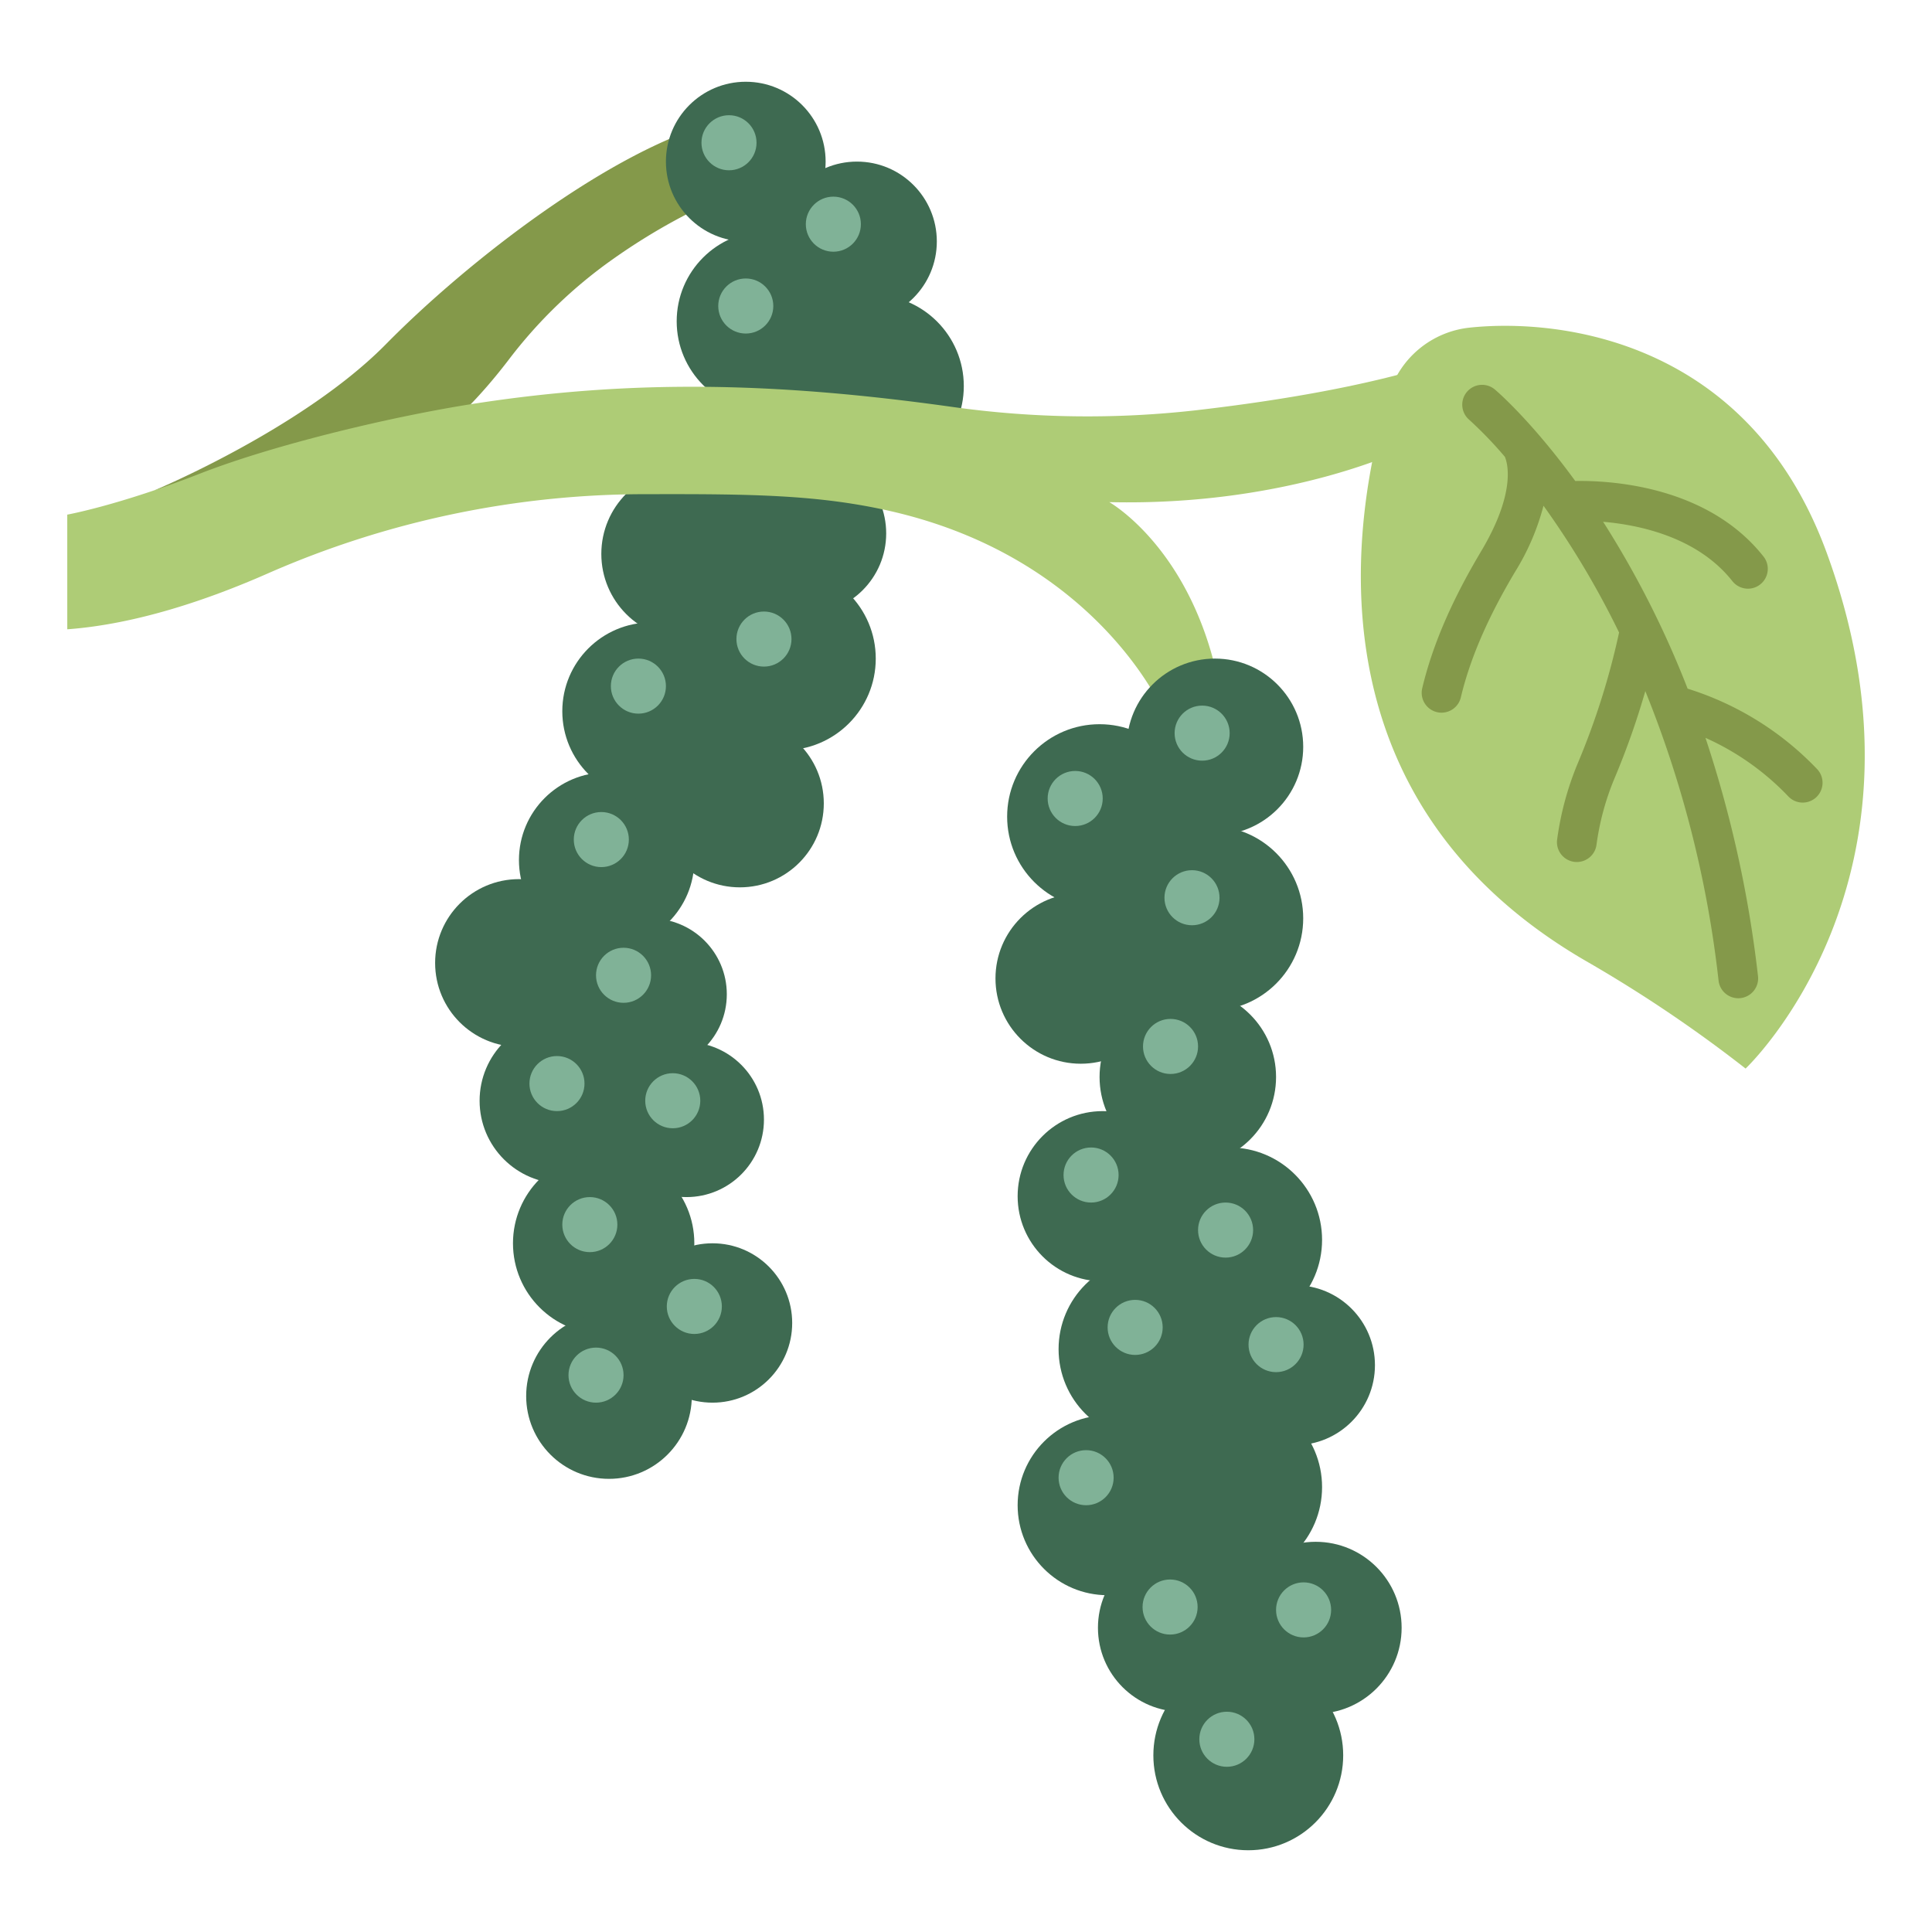 <svg id="icons" height="512" viewBox="0 0 340 340" width="512" xmlns="http://www.w3.org/2000/svg"><circle cx="125.389" cy="232.822" fill="#3e6a51" r="14.023"/><circle cx="120.807" cy="197.032" fill="#3e6a51" r="13.636"/><circle cx="114.58" cy="174.973" fill="#3e6a51" r="13.326"/><circle cx="106.758" cy="151.358" fill="#3e6a51" r="15.432"/><circle cx="91.327" cy="169.464" fill="#3e6a51" r="14.752"/><circle cx="130.203" cy="141.386" fill="#3e6a51" r="14.772"/><circle cx="137.988" cy="115.9" fill="#3e6a51" r="16.131"/><circle cx="141.813" cy="93.868" fill="#3e6a51" r="14.142"/><circle cx="114.58" cy="125.163" fill="#3e6a51" r="15.624"/><circle cx="120.807" cy="97.481" fill="#3e6a51" r="14.984"/><circle cx="153.548" cy="67.943" fill="#3e6a51" r="16.065"/><circle cx="134.949" cy="56.544" fill="#3e6a51" r="15.863"/><circle cx="231.533" cy="286.46" fill="#3e6a51" r="15.13"/><circle cx="219.676" cy="308.911" fill="#3e6a51" r="16.704"/><circle cx="194.924" cy="264.894" fill="#3e6a51" r="15.837"/><circle cx="207.997" cy="286.46" fill="#3e6a51" r="14.776"/><circle cx="216.402" cy="261.706" fill="#3e6a51" r="16.261"/><circle cx="227.891" cy="240.25" fill="#3e6a51" r="14.077"/><circle cx="194.061" cy="210.512" fill="#3e6a51" r="14.974"/><circle cx="202.366" cy="237.427" fill="#3e6a51" r="16.073"/><circle cx="190.199" cy="172.187" fill="#3e6a51" r="15.011"/><circle cx="193.506" cy="143.714" fill="#3e6a51" r="16.266"/><path d="m27.334 86.225s25.991-10.841 40.572-25.642 39.764-34.242 58.321-39.1l3.973 11.927a109.072 109.072 0 0 0 -22.176 12.078 83.425 83.425 0 0 0 -18.524 17.85c-4.1 5.363-10.668 12.88-17.4 16.243z" fill="#84994a"/><path d="m11.836 90.567s9.1-1.645 23.285-7.193c13.331-5.214 34.379-10.187 48.524-12.364 27.837-4.285 53.038-3.721 83.69.565a170.521 170.521 0 0 0 43.186.621c14.722-1.7 32.942-4.648 46.529-9.624l-8.725 15.933s-20.863 10.621-53.107 9.862c0 0 15.553 8.725 19.726 34.52l-10.244 2.276s-11.488-26.85-47.9-35.195c-12.745-2.921-24.6-3.047-42.856-3a165.087 165.087 0 0 0 -66.865 13.971c-10.11 4.452-22.941 8.91-35.239 9.806z" fill="#aecc76"/><path d="m258.65 57.656a16.674 16.674 0 0 0 -14.22 11.744c-6.377 20.945-15.017 70.853 34.612 99.69a239.666 239.666 0 0 1 28.153 18.96s35.35-33.315 14.254-90.826c-13.687-37.324-46.831-41.254-62.799-39.568z" fill="#aecc76"/><circle cx="213.099" cy="161.611" fill="#3e6a51" r="16.244"/><circle cx="209.035" cy="189.53" fill="#3e6a51" r="15.53"/><circle cx="216.402" cy="218.2" fill="#3e6a51" r="16.261"/><circle cx="213.814" cy="131.43" fill="#3e6a51" r="15.53"/><circle cx="131.244" cy="28.439" fill="#3e6a51" r="14.053"/><circle cx="150.813" cy="42.491" fill="#3e6a51" r="14.053"/><circle cx="98.976" cy="193.711" fill="#3e6a51" r="14.574"/><circle cx="106.233" cy="218.799" fill="#3e6a51" r="15.957"/><circle cx="107.172" cy="245.679" fill="#3e6a51" r="14.574"/><path d="m319.861 135.433a53.47 53.47 0 0 0 -22.868-14.239 167.6 167.6 0 0 0 -14.87-29.37c6.576.572 16.671 2.759 22.747 10.447a3.491 3.491 0 0 0 5.479-4.329c-9.914-12.544-27.133-13.4-33.131-13.295-7.538-10.347-13.518-15.571-14.13-16.089a3.492 3.492 0 0 0 -4.528 5.318 70.714 70.714 0 0 1 6.272 6.513c.429.994 2.071 6.154-4.193 16.657-5.176 8.678-8.562 16.553-10.351 24.077a3.492 3.492 0 0 0 2.589 4.2 3.54 3.54 0 0 0 .811.095 3.493 3.493 0 0 0 3.394-2.685c1.622-6.822 4.747-14.056 9.554-22.114a42.264 42.264 0 0 0 4.995-11.618 152.85 152.85 0 0 1 13.3 22.312 130.369 130.369 0 0 1 -7.185 22.812 53.233 53.233 0 0 0 -3.716 13.617 3.492 3.492 0 0 0 3 3.926 3.57 3.57 0 0 0 .471.031 3.491 3.491 0 0 0 3.455-3.026 46.29 46.29 0 0 1 3.227-11.83 136.638 136.638 0 0 0 5.365-15.221 193.03 193.03 0 0 1 12.893 50.964 3.493 3.493 0 0 0 3.465 3.087 3.558 3.558 0 0 0 .409-.024 3.493 3.493 0 0 0 3.063-3.873 206.979 206.979 0 0 0 -9.244-41.927 46.094 46.094 0 0 1 14.624 10.351 3.492 3.492 0 0 0 5.1-4.768z" fill="#84994a"/><g fill="#80b297"><circle cx="128.292" cy="25.121" r="4.845"/><circle cx="146.657" cy="39.452" r="4.845"/><circle cx="131.244" cy="53.853" r="4.845"/><circle cx="112.347" cy="120.745" r="4.845"/><circle cx="134.443" cy="112.465" r="4.845"/><circle cx="105.823" cy="147.75" r="4.845"/><circle cx="109.735" cy="171.634" r="4.845"/><circle cx="98.017" cy="190.692" r="4.845"/><circle cx="118.395" cy="193.711" r="4.845"/><circle cx="103.801" cy="215.512" r="4.845"/><circle cx="104.89" cy="242" r="4.845"/><circle cx="122.19" cy="229.911" r="4.845"/><circle cx="211.557" cy="129.02" r="4.845"/><circle cx="189.216" cy="140.522" r="4.845"/><circle cx="209.772" cy="157.984" r="4.845"/><circle cx="205.994" cy="184.157" r="4.845"/><circle cx="192.01" cy="206.784" r="4.845"/><circle cx="224.565" cy="236.63" r="4.845"/><circle cx="215.683" cy="216.473" r="4.845"/><circle cx="199.768" cy="233.6" r="4.845"/><circle cx="191.137" cy="260.049" r="4.845"/><circle cx="205.916" cy="282.811" r="4.845"/><circle cx="229.41" cy="283.315" r="4.845"/><circle cx="215.906" cy="306.081" r="4.845"/></g></svg>